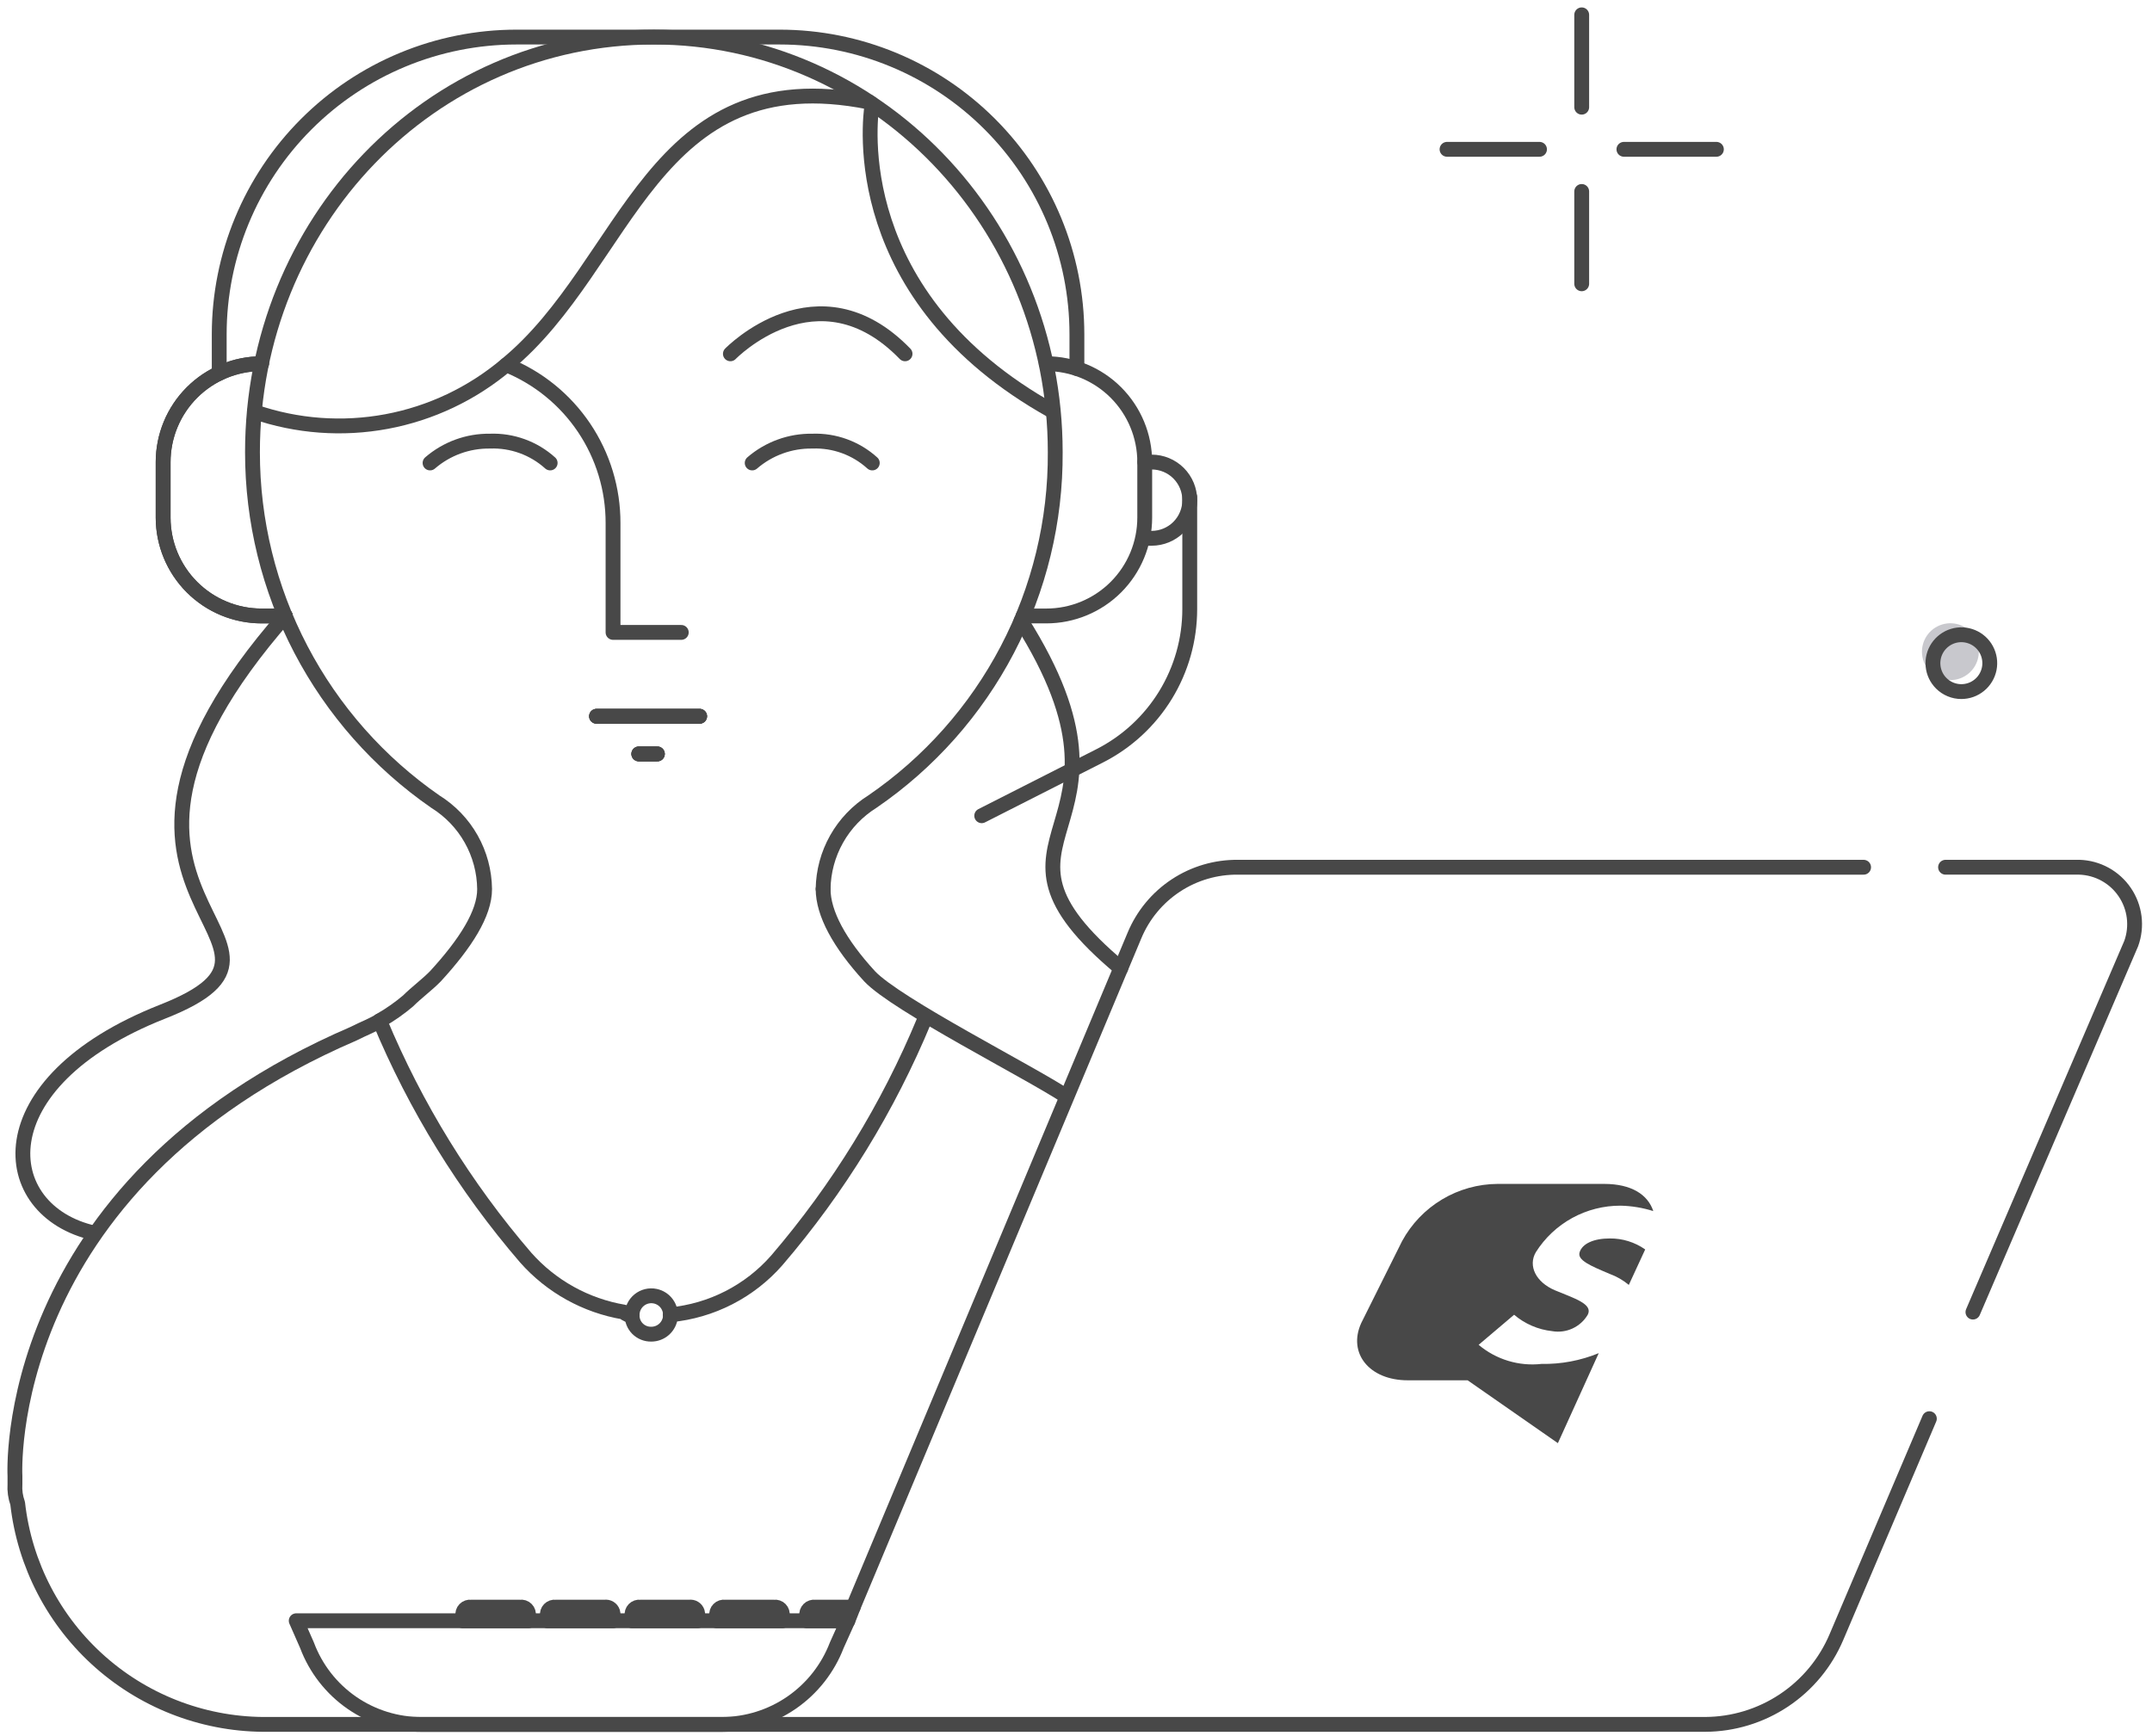 <?xml version="1.0" encoding="UTF-8"?> <svg xmlns="http://www.w3.org/2000/svg" width="145" height="117" viewBox="0 0 145 117" fill="none"><path d="M37.069 31.198C35.96 30.199 34.506 29.671 33.015 29.727C31.534 29.706 30.097 30.23 28.977 31.198" stroke="#484848" stroke-linecap="round" stroke-linejoin="round"></path><path d="M58.774 31.198C57.671 30.199 56.221 29.671 54.735 29.727C53.249 29.704 51.807 30.228 50.682 31.198" stroke="#484848" stroke-linecap="round" stroke-linejoin="round"></path><path d="M34.121 24.586C36.248 25.443 38.069 26.918 39.35 28.82C40.631 30.722 41.312 32.964 41.306 35.257V42.617H45.904" stroke="#484848" stroke-linecap="round" stroke-linejoin="round"></path><path d="M55.461 59.905C55.461 61.554 56.565 63.581 58.592 65.789C60.398 67.714 69.394 72.251 71.842 73.881" stroke="#484848" stroke-linecap="round" stroke-linejoin="round"></path><path d="M25.582 68.788C27.999 74.594 31.32 79.981 35.422 84.748C37.141 86.691 39.474 87.986 42.032 88.418C42.102 88.492 42.187 88.55 42.282 88.588C42.383 88.618 42.488 88.628 42.592 88.618" stroke="#484848" stroke-linecap="round" stroke-linejoin="round"></path><path d="M45.16 88.602C47.937 88.34 50.508 87.025 52.345 84.927C56.491 80.091 59.845 74.628 62.282 68.742" stroke="#484848" stroke-linecap="round" stroke-linejoin="round"></path><path d="M6.349 83.092C-0.276 81.609 -1.198 72.973 10.947 68.178C23.093 63.398 2.296 60.827 19.221 41.504" stroke="#484848" stroke-linecap="round" stroke-linejoin="round"></path><path d="M17.143 27.748C20.005 28.735 23.075 28.961 26.051 28.406C29.028 27.85 31.809 26.531 34.123 24.578C42.373 17.808 43.863 3.928 58.563 6.878C58.563 6.878 58.573 6.868 58.573 6.878" stroke="#484848" stroke-linecap="round" stroke-linejoin="round"></path><path d="M70.922 27.709C57.092 20.019 58.582 8.159 58.762 7.009" stroke="#484848" stroke-linecap="round" stroke-linejoin="round"></path><path d="M68.803 41.838C78.013 56.418 64.533 56.068 75.513 65.248V65.258" stroke="#484848" stroke-linecap="round" stroke-linejoin="round"></path><path d="M49.213 23.843C49.213 23.843 55.097 17.771 60.981 23.843" stroke="#484848" stroke-linecap="round" stroke-linejoin="round"></path><path d="M43.876 89.907C44.197 89.909 44.507 89.792 44.747 89.578C44.986 89.363 45.137 89.068 45.171 88.748C45.204 88.429 45.118 88.108 44.928 87.849C44.738 87.59 44.458 87.411 44.144 87.347C43.956 87.308 43.763 87.312 43.577 87.357C43.391 87.403 43.218 87.488 43.069 87.609C42.921 87.729 42.801 87.881 42.718 88.054C42.635 88.226 42.592 88.415 42.59 88.606C42.585 88.777 42.614 88.947 42.676 89.107C42.739 89.266 42.833 89.411 42.953 89.533C43.074 89.654 43.218 89.75 43.376 89.814C43.535 89.879 43.705 89.91 43.876 89.907V89.907Z" stroke="#484848" stroke-linecap="round" stroke-linejoin="round"></path><path d="M57.488 108.296L76.44 63.04C77.013 61.663 77.984 60.49 79.23 59.67C80.475 58.85 81.937 58.423 83.428 58.442H125.568" stroke="#484848" stroke-linecap="round" stroke-linejoin="round"></path><path d="M131.09 58.441H140.105C140.711 58.46 141.305 58.621 141.836 58.913C142.368 59.205 142.823 59.619 143.164 60.121C143.505 60.623 143.722 61.198 143.798 61.8C143.873 62.402 143.805 63.014 143.599 63.584L132.935 88.42" stroke="#484848" stroke-linecap="round" stroke-linejoin="round"></path><path d="M57.123 109.219L56.381 110.868C55.781 112.433 54.722 113.781 53.343 114.734C51.964 115.687 50.328 116.2 48.652 116.207H28.414C26.734 116.214 25.093 115.705 23.711 114.751C22.329 113.796 21.273 112.441 20.685 110.868L19.959 109.219H57.123Z" stroke="#484848" stroke-linecap="round" stroke-linejoin="round"></path><path d="M37.069 109.225H41.304V108.862C41.316 108.786 41.309 108.708 41.285 108.635C41.249 108.524 41.175 108.43 41.076 108.369C40.977 108.308 40.859 108.285 40.744 108.303H37.432C37.357 108.292 37.28 108.3 37.208 108.325C37.137 108.35 37.072 108.391 37.019 108.445C36.966 108.499 36.926 108.565 36.903 108.638C36.88 108.71 36.875 108.787 36.887 108.862V109.225H37.069Z" stroke="#484848" stroke-linecap="round" stroke-linejoin="round"></path><path d="M42.772 109.225H47.007V108.862C47.019 108.786 47.012 108.708 46.988 108.635C46.952 108.524 46.878 108.43 46.779 108.369C46.679 108.308 46.562 108.285 46.447 108.303H43.135C43.059 108.292 42.983 108.3 42.911 108.325C42.84 108.35 42.775 108.391 42.722 108.445C42.669 108.499 42.63 108.566 42.607 108.638C42.584 108.71 42.578 108.787 42.59 108.862V109.225H42.772Z" stroke="#484848" stroke-linecap="round" stroke-linejoin="round"></path><path d="M31.369 109.225H35.605V108.862C35.616 108.786 35.61 108.708 35.586 108.635C35.562 108.562 35.521 108.495 35.467 108.441C35.413 108.386 35.346 108.345 35.273 108.321C35.199 108.297 35.121 108.291 35.045 108.303H31.732C31.657 108.292 31.581 108.3 31.509 108.325C31.437 108.349 31.372 108.39 31.319 108.445C31.266 108.499 31.227 108.565 31.204 108.638C31.181 108.71 31.176 108.787 31.188 108.862V109.225H31.369Z" stroke="#484848" stroke-linecap="round" stroke-linejoin="round"></path><path d="M48.472 109.225H52.707V108.862C52.72 108.787 52.714 108.71 52.691 108.638C52.668 108.565 52.629 108.499 52.576 108.445C52.523 108.391 52.458 108.349 52.386 108.325C52.314 108.3 52.238 108.292 52.163 108.303H48.851C48.775 108.291 48.697 108.297 48.623 108.321C48.55 108.345 48.483 108.386 48.429 108.441C48.374 108.495 48.333 108.562 48.31 108.635C48.286 108.708 48.279 108.786 48.291 108.862V109.225H48.472Z" stroke="#484848" stroke-linecap="round" stroke-linejoin="round"></path><path d="M54.358 108.861V109.224H57.126L57.489 108.302H54.918C54.842 108.291 54.764 108.298 54.692 108.323C54.619 108.347 54.553 108.388 54.499 108.442C54.445 108.497 54.404 108.563 54.379 108.635C54.355 108.708 54.348 108.785 54.358 108.861V108.861Z" stroke="#484848" stroke-linecap="round" stroke-linejoin="round"></path><path d="M129.999 95.602L123.737 110.319C123.001 112.056 121.772 113.539 120.202 114.585C118.632 115.631 116.79 116.193 114.904 116.203H18.115C13.947 116.264 9.906 114.773 6.778 112.019C3.649 109.265 1.657 105.446 1.189 101.304C1.041 100.892 0.979 100.455 1.008 100.018V99.459C1.008 99.459 -0.096 79.962 23.817 69.661C24.558 69.283 25.103 69.102 25.663 68.739C26.311 68.367 26.923 67.936 27.493 67.453C28.053 66.893 28.794 66.349 29.338 65.789C31.365 63.581 32.661 61.556 32.652 59.908C32.639 58.728 32.328 57.57 31.749 56.541C31.17 55.513 30.341 54.647 29.339 54.024C25.532 51.388 22.421 47.867 20.274 43.764C18.127 39.661 17.007 35.098 17.012 30.467C17.012 15.012 28.976 2.5 44.056 2.5C58.97 2.5 71.101 15.012 71.101 30.467C71.13 35.103 70.021 39.674 67.872 43.781C65.723 47.888 62.599 51.405 58.774 54.024C57.774 54.65 56.947 55.516 56.368 56.544C55.789 57.572 55.477 58.728 55.461 59.908" stroke="#484848" stroke-linecap="round" stroke-linejoin="round"></path><path d="M103.864 91.912C103.108 91.996 102.343 91.925 101.615 91.704C100.887 91.483 100.211 91.116 99.629 90.626L102.019 88.599C102.746 89.217 103.642 89.602 104.59 89.704C105.054 89.784 105.53 89.72 105.957 89.523C106.384 89.326 106.741 89.004 106.98 88.599C107.358 87.873 106.073 87.495 104.772 86.951C103.486 86.406 102.942 85.302 103.486 84.379C104.094 83.417 104.936 82.626 105.933 82.078C106.931 81.531 108.051 81.245 109.188 81.248C109.938 81.264 110.682 81.387 111.397 81.612C111.034 80.507 109.93 79.781 108.085 79.781H100.915C99.594 79.787 98.299 80.149 97.165 80.827C96.031 81.506 95.101 82.477 94.471 83.638L91.718 89.159C90.796 91.186 92.263 93.016 94.85 93.016H98.888L104.969 97.251L107.722 91.186C106.499 91.689 105.186 91.936 103.864 91.912Z" fill="#484848"></path><path d="M106.435 84.38C106.253 84.924 107.176 85.303 108.462 85.847C108.93 86.018 109.365 86.269 109.748 86.588L110.852 84.198C110.153 83.707 109.317 83.448 108.462 83.457C107.358 83.457 106.616 83.82 106.435 84.38Z" fill="#484848"></path><path d="M19.222 41.509H17.622C15.864 41.508 14.178 40.809 12.935 39.566C11.691 38.323 10.993 36.637 10.992 34.879V31.139C10.993 29.381 11.691 27.695 12.935 26.451C14.178 25.208 15.864 24.509 17.622 24.509" stroke="#484848" stroke-linecap="round" stroke-linejoin="round"></path><path d="M70.501 24.509C72.26 24.509 73.946 25.208 75.189 26.451C76.432 27.695 77.131 29.381 77.131 31.139V34.879C77.131 36.637 76.432 38.323 75.189 39.566C73.946 40.809 72.26 41.508 70.501 41.509H68.941" stroke="#484848" stroke-linecap="round" stroke-linejoin="round"></path><path d="M19.222 41.509H17.622C15.864 41.508 14.178 40.809 12.935 39.566C11.691 38.323 10.993 36.637 10.992 34.879V31.139C10.993 29.381 11.691 27.695 12.935 26.451C14.178 25.208 15.864 24.509 17.622 24.509" stroke="#484848" stroke-linecap="round" stroke-linejoin="round"></path><path d="M14.771 25.158V22.528C14.772 17.216 16.883 12.122 20.639 8.366C24.395 4.609 29.489 2.499 34.801 2.498H52.532C57.843 2.499 62.938 4.609 66.694 8.366C70.45 12.122 72.561 17.216 72.561 22.528V24.838" stroke="#484848" stroke-linecap="round" stroke-linejoin="round"></path><path d="M80.164 33.493V41.047C80.164 43.095 79.597 45.103 78.526 46.848C77.455 48.593 75.921 50.008 74.096 50.935L66.147 54.971" stroke="#484848" stroke-linecap="round" stroke-linejoin="round"></path><path d="M77.133 31.137H77.596C78.277 31.137 78.931 31.407 79.413 31.889C79.894 32.371 80.165 33.024 80.165 33.706V33.706C80.165 34.387 79.894 35.04 79.413 35.522C78.931 36.004 78.277 36.275 77.596 36.275H77.133" stroke="#484848" stroke-linecap="round" stroke-linejoin="round"></path><path d="M40.195 48.268H47.14" stroke="#484848" stroke-linecap="round" stroke-linejoin="round"></path><path d="M43.043 50.806H44.292" stroke="#484848" stroke-linecap="round" stroke-linejoin="round"></path><path d="M40.195 48.268H47.14" stroke="#484848" stroke-linecap="round" stroke-linejoin="round"></path><path d="M43.043 50.806H44.292" stroke="#484848" stroke-linecap="round" stroke-linejoin="round"></path><path d="M40.195 48.268H47.14" stroke="#484848" stroke-linecap="round" stroke-linejoin="round"></path><path d="M43.043 50.806H44.292" stroke="#484848" stroke-linecap="round" stroke-linejoin="round"></path><path d="M106.574 1V7.223" stroke="#484848" stroke-linecap="round" stroke-linejoin="round"></path><path d="M106.574 12.902V19.124" stroke="#484848" stroke-linecap="round" stroke-linejoin="round"></path><path d="M115.649 10.062H109.418" stroke="#484848" stroke-linecap="round" stroke-linejoin="round"></path><path d="M103.731 10.062H97.5" stroke="#484848" stroke-linecap="round" stroke-linejoin="round"></path><path d="M131.417 45.831C131.86 45.831 132.29 45.677 132.632 45.395C132.974 45.114 133.208 44.722 133.295 44.288C133.381 43.853 133.313 43.402 133.104 43.011C132.895 42.621 132.557 42.315 132.147 42.145C131.738 41.976 131.282 41.954 130.858 42.083C130.434 42.212 130.068 42.484 129.822 42.852C129.576 43.221 129.466 43.664 129.509 44.105C129.553 44.545 129.748 44.958 130.062 45.271C130.24 45.449 130.451 45.59 130.684 45.686C130.916 45.782 131.165 45.831 131.417 45.831Z" fill="#C8C8CD"></path><path d="M132.154 46.605C132.597 46.605 133.027 46.452 133.369 46.17C133.712 45.889 133.946 45.498 134.033 45.063C134.119 44.628 134.052 44.177 133.843 43.786C133.634 43.395 133.296 43.089 132.886 42.92C132.477 42.751 132.021 42.728 131.597 42.857C131.173 42.986 130.807 43.258 130.56 43.627C130.314 43.995 130.204 44.438 130.248 44.879C130.291 45.32 130.487 45.732 130.8 46.045C130.978 46.223 131.189 46.364 131.422 46.46C131.654 46.556 131.903 46.606 132.154 46.605V46.605Z" stroke="#484848" stroke-linecap="round" stroke-linejoin="round"></path></svg> 
